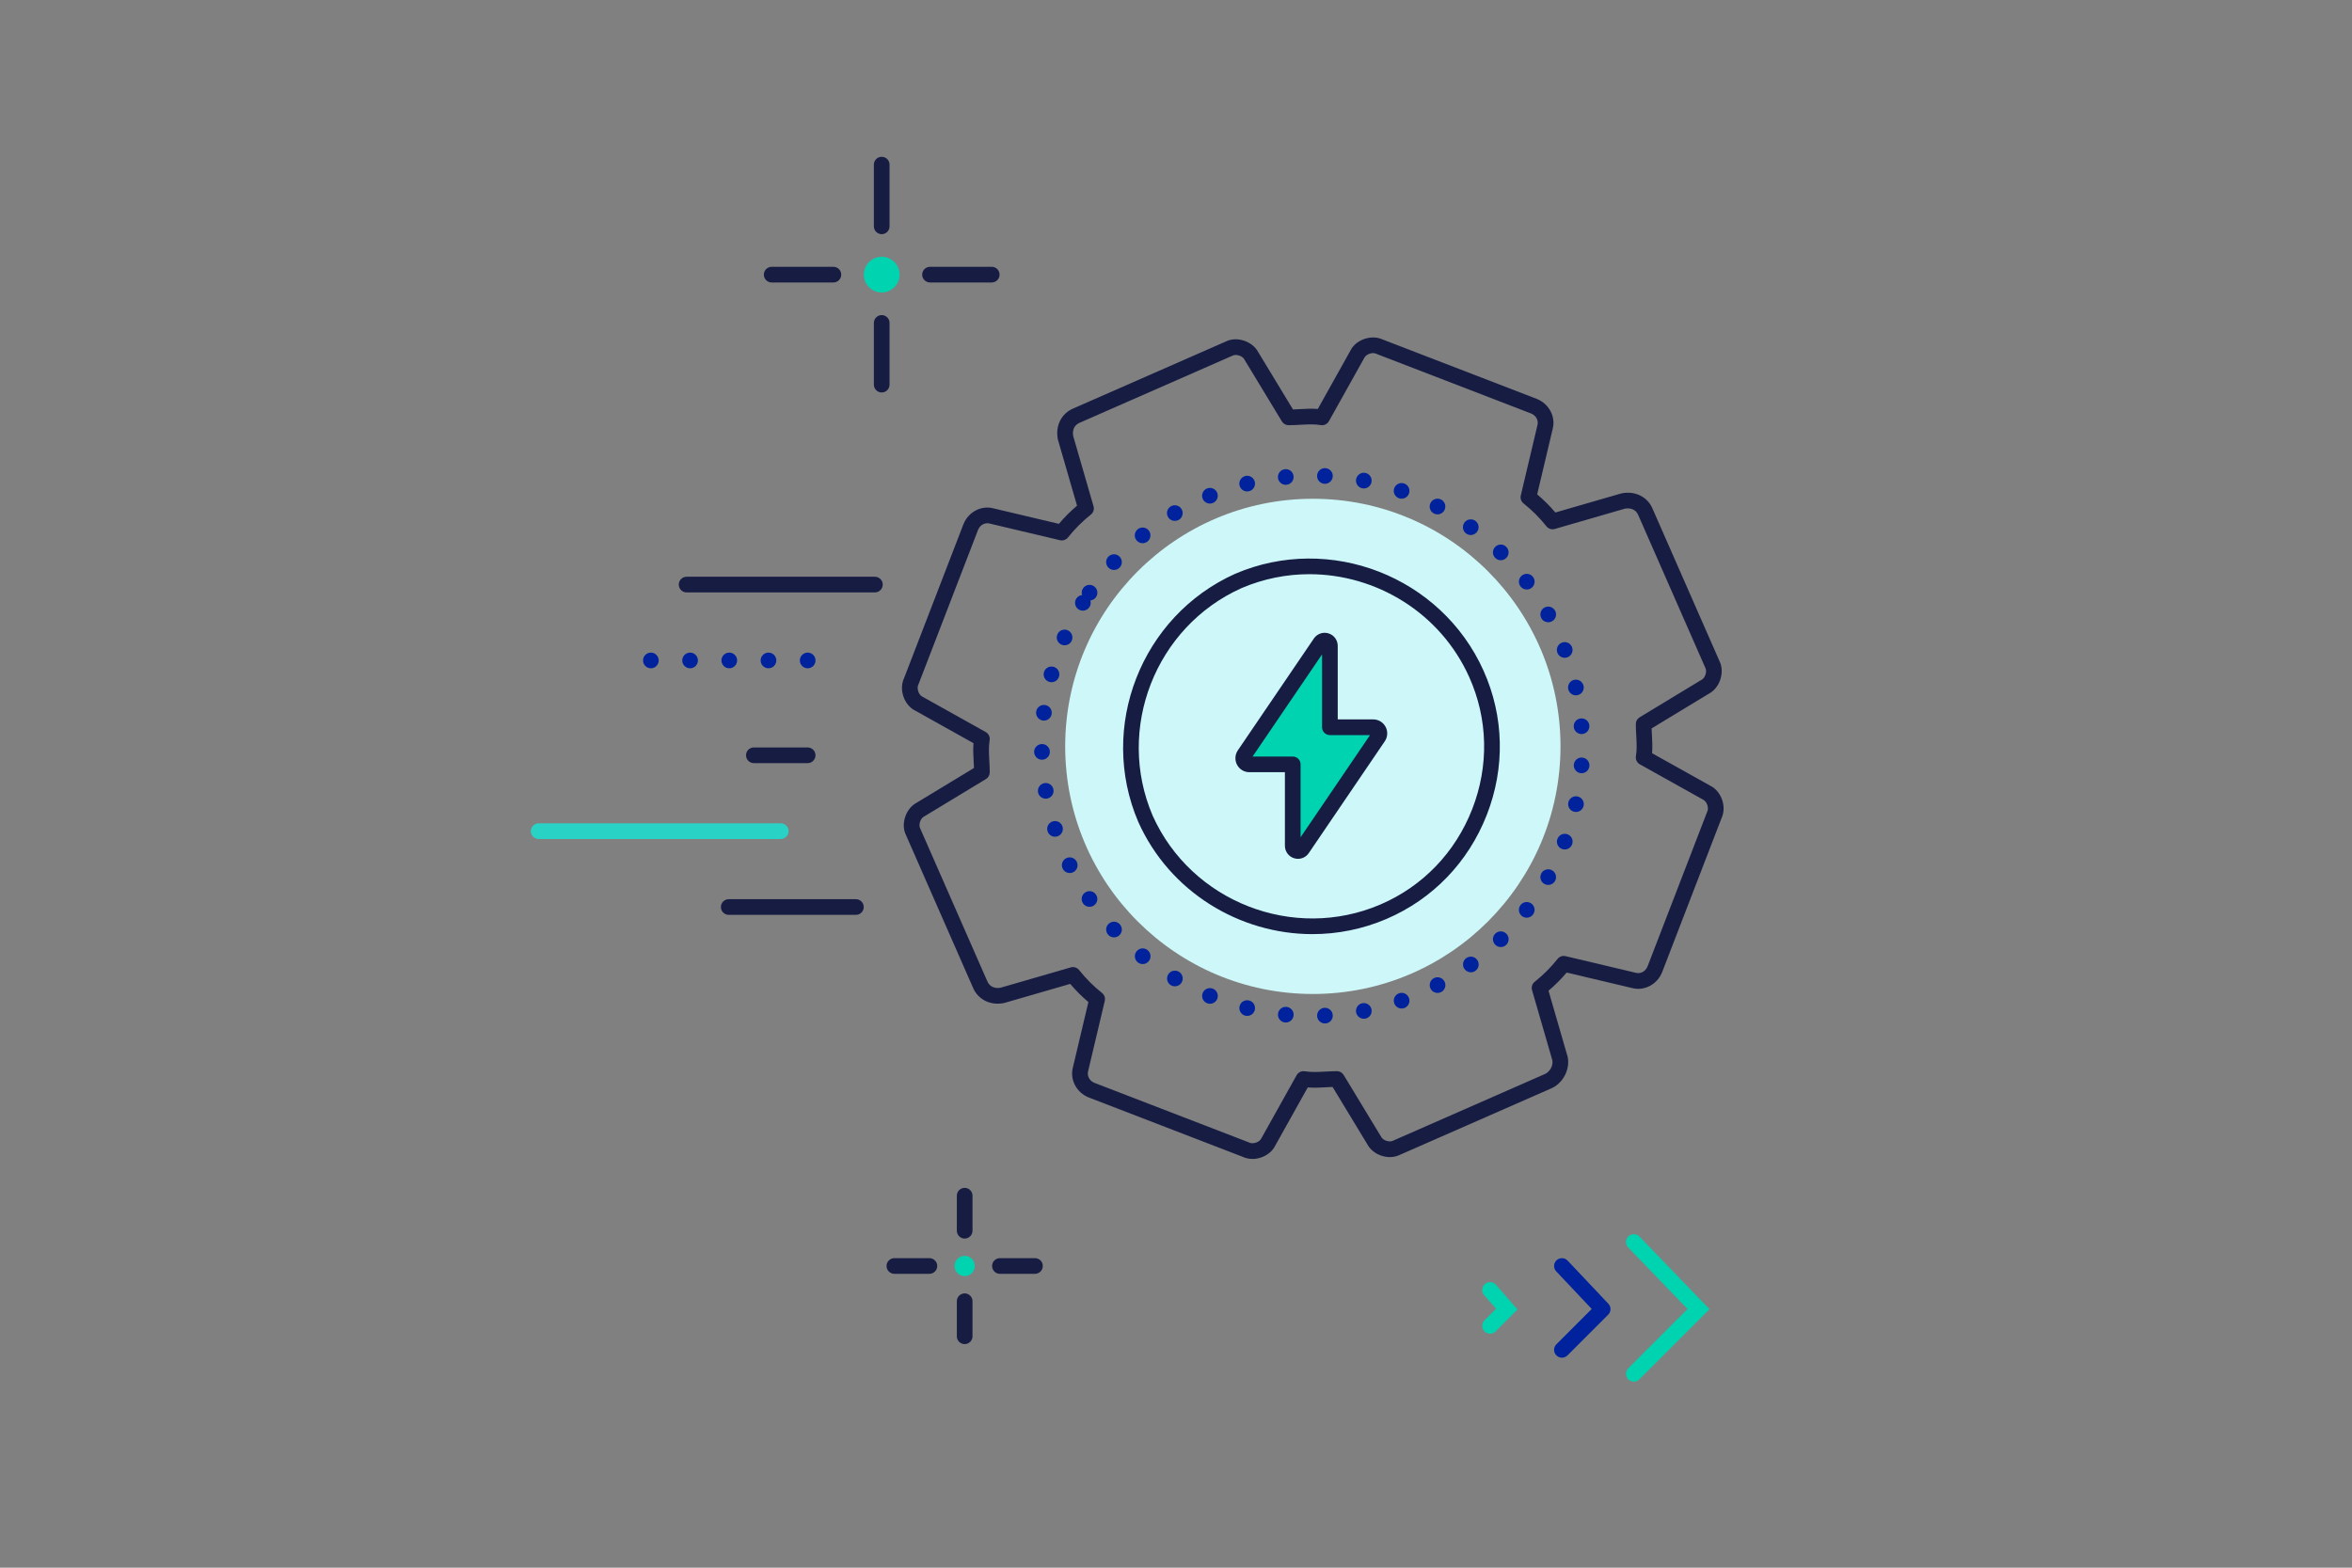 <?xml version="1.0" encoding="UTF-8"?>
<svg id="Lager_4" xmlns="http://www.w3.org/2000/svg" version="1.1" viewBox="0 0 600 400">
  <rect x="0" y="0" width="600" height="400" fill="#808080" stroke="none"/>
  <!-- Generator: Adobe Illustrator 29.8.1, SVG Export Plug-In . SVG Version: 2.1.1 Build 2)  -->
  <g isolation="isolate">
    <circle cx="334.91" cy="190.441" r="63.178" fill="#cdf7f8"/>
  </g>
  <path d="M336.001,259.235c-.06-1.1.8-2.04,1.9-2.09h0c1.1-.061,2.04.8,2.09,1.899h0c.06,1.101-.79,2.04-1.9,2.091h-.1c-1.061,0-1.94-.83-1.99-1.9ZM327.821,260.885c-1.11-.101-1.91-1.08-1.801-2.181h0c.101-1.1,1.08-1.899,2.181-1.8h0c1.1.11,1.91,1.09,1.8,2.19h0c-.1,1.029-.97,1.8-1.99,1.8h0c-.06,0-.13,0-.189-.01ZM345.951,258.325c-.21-1.09.5-2.14,1.58-2.35h0c1.08-.21,2.14.5,2.35,1.58h0c.21,1.09-.5,2.14-1.58,2.35h0c-.13.021-.26.03-.39.03h0c-.94,0-1.771-.66-1.96-1.61ZM317.68,259.155c-1.069-.27-1.729-1.35-1.46-2.42h0c.26-1.07,1.351-1.729,2.42-1.46h0c1.07.26,1.721,1.34,1.46,2.42h0c-.22.91-1.04,1.521-1.939,1.521h0c-.16,0-.32-.021-.48-.061ZM355.671,255.985c-.37-1.04.18-2.18,1.23-2.55h0c1.04-.36,2.18.189,2.54,1.229h0c.369,1.04-.181,2.181-1.221,2.551h0c-.22.069-.45.109-.67.109h0c-.82,0-1.59-.51-1.88-1.34ZM307.911,255.965c-1.03-.421-1.521-1.591-1.101-2.61h0c.42-1.021,1.591-1.51,2.61-1.09h0c1.021.41,1.51,1.58,1.1,2.609h0c-.319.771-1.069,1.24-1.859,1.24h0c-.25,0-.51-.05-.75-.149ZM364.951,252.275c-.51-.98-.13-2.19.84-2.7h0c.979-.51,2.189-.13,2.7.851h0c.52.97.14,2.18-.84,2.699h0c-.301.15-.61.221-.931.221h0c-.72,0-1.42-.391-1.77-1.07ZM298.701,251.385h0c-.95-.561-1.26-1.78-.7-2.74h0c.56-.95,1.78-1.26,2.74-.7h0c.95.561,1.26,1.79.7,2.74h0c-.37.63-1.04.979-1.721.979h0c-.35,0-.7-.09-1.02-.279ZM373.591,247.255c-.64-.891-.439-2.141.45-2.79h0c.89-.641,2.14-.45,2.79.449h0c.649.891.45,2.141-.44,2.79h0c-.359.261-.77.38-1.17.38h0c-.62,0-1.229-.29-1.63-.829ZM290.251,245.544c-.86-.699-1-1.96-.3-2.819h0c.689-.86,1.939-.99,2.81-.3h-.01c.86.689,1,1.949.31,2.81h0c-.39.49-.97.75-1.56.75h0c-.44,0-.88-.15-1.25-.44ZM381.421,241.035c-.77-.79-.76-2.05.03-2.819h0c.79-.78,2.06-.761,2.83.029h0c.779.79.76,2.05-.03,2.83h0c-.39.38-.89.57-1.4.57h0c-.52,0-1.04-.21-1.43-.61ZM282.72,238.535c-.75-.81-.71-2.069.101-2.819h0c.81-.761,2.08-.71,2.83.1h0c.75.81.71,2.07-.101,2.82h0c-.39.359-.88.54-1.359.54h0c-.54,0-1.08-.221-1.471-.641ZM388.26,233.745c-.88-.67-1.05-1.93-.38-2.8v-.01c.67-.87,1.93-1.04,2.811-.37h0c.869.67,1.039,1.92.369,2.8h0c-.39.521-.989.79-1.59.79h0c-.42,0-.85-.13-1.21-.41ZM276.291,230.515c-.63-.91-.4-2.16.51-2.78h0c.91-.63,2.16-.4,2.78.51h0c.63.91.399,2.16-.51,2.78h0c-.351.24-.74.35-1.13.35h0c-.641,0-1.271-.3-1.65-.859ZM393.98,225.544c-.97-.539-1.31-1.75-.77-2.72h-.01c.54-.96,1.76-1.31,2.729-.77h0c.96.54,1.311,1.76.771,2.72h0c-.37.66-1.05,1.02-1.75,1.02h0c-.33,0-.66-.079-.971-.25ZM271.091,221.635c-.479-.99-.08-2.19.91-2.67h0c.99-.49,2.19-.08,2.68.909h0c.49.99.08,2.19-.91,2.681h0c-.279.14-.59.2-.88.2h0c-.739,0-1.449-.41-1.8-1.12ZM398.461,216.615c-1.03-.39-1.55-1.55-1.16-2.58h.01c.391-1.029,1.54-1.55,2.57-1.16h0c1.04.391,1.561,1.551,1.16,2.58h0c-.3.801-1.061,1.29-1.87,1.29h0c-.229,0-.47-.04-.71-.13ZM267.241,212.105h0c-.34-1.05.229-2.17,1.29-2.521h0c1.04-.329,2.18.24,2.51,1.29v.011c.34,1.05-.24,2.17-1.29,2.51h0c-.2.07-.41.1-.61.1h0c-.85,0-1.63-.54-1.899-1.39ZM401.6,207.125c-1.08-.229-1.76-1.3-1.52-2.38h0c.24-1.08,1.3-1.76,2.39-1.52h0c1.07.24,1.75,1.3,1.521,2.38h0c-.21.93-1.04,1.57-1.96,1.57h0c-.141,0-.28-.011-.431-.051ZM264.801,202.125c-.189-1.09.55-2.119,1.641-2.31h0c1.079-.18,2.119.55,2.3,1.64h0c.189,1.09-.55,2.12-1.641,2.301h0c-.109.02-.229.029-.34.029h0c-.95,0-1.8-.689-1.96-1.66ZM403.331,197.285c-1.101-.08-1.93-1.04-1.851-2.14h0c.07-1.101,1.03-1.93,2.131-1.851h0c1.1.08,1.93,1.03,1.85,2.141h0v-.01h0c-.07,1.06-.95,1.859-1.98,1.859h-.149ZM263.821,191.885h-.011c-.02-1.101.851-2.011,1.96-2.04h0c1.101-.03,2.021.85,2.051,1.949h0c.02,1.11-.851,2.021-1.96,2.051h-.04c-1.091,0-1.98-.87-2-1.96ZM401.47,185.445c-.09-1.1.74-2.06,1.84-2.14h0c1.101-.08,2.07.739,2.15,1.85h-.01c.08,1.101-.74,2.05-1.84,2.14h-.15c-1.04,0-1.92-.8-1.99-1.85ZM266.071,183.855c-1.101-.14-1.88-1.14-1.75-2.23h0c.13-1.1,1.13-1.88,2.229-1.75h0c1.101.141,1.88,1.141,1.74,2.23h0c-.12,1.02-.99,1.76-1.98,1.76h0c-.08,0-.159,0-.239-.01ZM400.06,175.845c-.239-1.08.44-2.141,1.521-2.391h0c1.08-.229,2.149.45,2.39,1.53h0c.24,1.08-.439,2.14-1.52,2.38h0c-.15.03-.29.05-.44.05h0c-.91,0-1.74-.64-1.95-1.569ZM267.711,173.995c-1.07-.29-1.69-1.39-1.4-2.46h0c.29-1.06,1.391-1.689,2.46-1.399h0c1.061.29,1.69,1.39,1.4,2.46h0c-.25.89-1.05,1.47-1.93,1.47h0c-.17,0-.351-.021-.53-.07ZM397.291,166.544c-.39-1.029.13-2.189,1.16-2.579h0c1.04-.391,2.189.13,2.58,1.159h0c.39,1.04-.13,2.19-1.16,2.58h0c-.24.09-.47.13-.71.13h0c-.811,0-1.57-.489-1.87-1.29ZM270.77,164.475c-1.01-.44-1.47-1.62-1.02-2.63h0c.44-1.011,1.62-1.471,2.63-1.03h0c1.01.45,1.47,1.63,1.03,2.64h0c-.33.75-1.061,1.19-1.83,1.19h0c-.271,0-.54-.05-.811-.17ZM393.211,157.745h0c-.54-.97-.19-2.18.77-2.72h0c.971-.53,2.19-.19,2.721.78h0c.54.96.189,2.18-.771,2.72h0c-.31.17-.64.25-.97.25h0c-.71,0-1.39-.37-1.75-1.03ZM275.191,155.515c-.94-.59-1.221-1.82-.641-2.76h0c.34-.54.9-.86,1.49-.921h0c-.18-.569-.1-1.21.26-1.739h0c.62-.91,1.87-1.141,2.78-.511h0c.91.62,1.14,1.87.51,2.78h0c-.34.5-.88.79-1.439.851h0c.17.54.109,1.149-.21,1.659h0c-.381.61-1.03.94-1.7.94h0c-.36,0-.721-.1-1.05-.3ZM387.89,149.635c-.67-.88-.5-2.141.37-2.811h0c.88-.67,2.141-.5,2.811.38h0v-.01h0c.67.88.5,2.14-.37,2.811h0c-.37.279-.79.409-1.221.409h0c-.6,0-1.199-.27-1.59-.779ZM282.821,144.895c-.811-.75-.86-2.021-.11-2.83h0c.75-.81,2.02-.86,2.83-.1h0c.81.739.86,2.01.11,2.819h0c-.391.431-.931.641-1.471.641h0c-.479,0-.97-.17-1.359-.53ZM381.451,142.375c-.79-.77-.811-2.029-.04-2.819h0c.77-.8,2.04-.82,2.83-.04h0c.79.77.81,2.029.04,2.819h0c-.4.41-.92.61-1.44.61h0c-.5,0-1-.189-1.39-.57ZM289.93,137.855c-.7-.85-.56-2.11.3-2.811h0c.86-.689,2.12-.56,2.811.301h0c.7.859.56,2.12-.3,2.819h0c-.37.29-.82.44-1.261.44h0c-.579,0-1.159-.26-1.55-.75ZM374.02,136.135h0c-.89-.65-1.09-1.9-.449-2.801h0c.649-.89,1.909-1.09,2.8-.439h0c.89.649,1.09,1.899.439,2.79h0c-.39.54-1,.83-1.619.83h0c-.4,0-.811-.13-1.171-.38ZM297.98,131.935c-.569-.95-.25-2.18.7-2.74h0c.96-.56,2.181-.24,2.75.71h0c.55.95.24,2.18-.71,2.74h-.01c-.31.18-.66.27-1.01.27h0c-.681,0-1.351-.35-1.721-.979ZM365.781,131.015c-.98-.521-1.36-1.73-.84-2.7h0c.51-.98,1.72-1.36,2.699-.85h0c.98.52,1.351,1.729.84,2.71h0c-.359.68-1.06,1.069-1.779,1.069h0c-.311,0-.63-.08-.92-.229ZM306.801,127.245c-.41-1.029.08-2.189,1.101-2.609h0c1.02-.42,2.189.069,2.609,1.1h0c.41,1.021-.08,2.19-1.1,2.6h0c-.25.11-.5.15-.75.15h0c-.79,0-1.54-.47-1.86-1.24ZM356.89,127.135h0c-1.04-.37-1.59-1.511-1.229-2.551h0c.37-1.04,1.51-1.59,2.55-1.22h0c1.05.36,1.6,1.51,1.23,2.55h0c-.29.82-1.061,1.33-1.891,1.33h0c-.22,0-.439-.029-.66-.109ZM316.211,123.875c-.26-1.069.39-2.149,1.47-2.42h0c1.07-.27,2.15.391,2.42,1.46h0c.261,1.07-.39,2.16-1.46,2.42h-.01c-.16.04-.32.061-.479.061h0c-.891,0-1.71-.61-1.94-1.521ZM347.531,124.595c-1.09-.21-1.79-1.261-1.58-2.34h0c.21-1.091,1.26-1.801,2.34-1.591h0c1.09.21,1.79,1.261,1.58,2.351h0c-.18.95-1.021,1.62-1.96,1.62h0c-.13,0-.26-.011-.38-.04ZM326.01,121.895c-.109-1.101.7-2.07,1.8-2.18h0c1.101-.11,2.07.689,2.181,1.79h0c.109,1.1-.69,2.079-1.79,2.189h0c-.07,0-.141.01-.2.01h0c-1.021,0-1.89-.779-1.99-1.81ZM337.901,123.445c-1.11-.05-1.96-.99-1.91-2.09h0c.05-1.11.989-1.96,2.09-1.91h0c1.11.05,1.96.99,1.91,2.09h0c-.05,1.07-.94,1.91-2,1.91h-.09Z" fill="#00239d"/>
  <g>
    <path d="M319.501,295.703c-.878,0-1.727-.18-2.478-.535l-39.281-15.145c-3.097-1.238-4.835-4.487-4.066-7.566l3.975-16.784c-1.707-1.445-3.192-2.928-4.638-4.63l-16.758,4.851c-.054.016-.108.029-.164.04-3.491.697-6.687-.934-7.939-4.064l-17.045-38.823c-1.379-2.753-.062-6.771,2.752-8.241l14.603-8.851c-.02-.529-.049-1.066-.08-1.621-.085-1.528-.172-3.098-.043-4.71l-14.953-8.355c-1.294-.645-2.395-1.974-2.938-3.604-.53-1.591-.464-3.272.18-4.631l15.145-39.281c1.239-3.1,4.489-4.834,7.568-4.066l16.782,3.975c1.445-1.707,2.928-3.192,4.63-4.638l-4.851-16.758c-.016-.054-.029-.108-.04-.164-.699-3.497.935-6.688,4.064-7.939l38.824-17.045c2.754-1.378,6.771-.062,8.241,2.752l8.85,14.603c.529-.02,1.066-.049,1.621-.08,1.528-.085,3.097-.174,4.71-.043l8.355-14.953c1.377-2.757,5.365-4.115,8.234-2.758l39.282,15.145c3.098,1.239,4.836,4.488,4.065,7.568l-3.975,16.782c1.707,1.445,3.192,2.928,4.639,4.63l16.756-4.851c.055-.016.109-.029.165-.04,3.496-.693,6.688.935,7.939,4.064l17.027,38.783c1.381,2.838.063,6.819-2.734,8.282l-14.602,8.85c.02.529.049,1.066.08,1.621.084,1.528.172,3.098.043,4.71l14.953,8.355c1.294.645,2.394,1.974,2.937,3.604.53,1.592.464,3.272-.18,4.631l-15.145,39.282c-1.237,3.099-4.49,4.836-7.567,4.065l-16.783-3.975c-1.443,1.706-2.927,3.191-4.63,4.638l4.851,16.758c.016.054.029.108.04.164.613,3.066-1.069,6.45-3.912,7.871-.03.015-.061.029-.091.042l-38.845,17.054c-1.367.666-3.068.738-4.678.203-1.597-.533-2.905-1.601-3.604-2.938l-8.851-14.603c-.529.02-1.066.049-1.621.08-1.529.085-3.098.174-4.71.043l-8.355,14.954c-.645,1.294-1.974,2.394-3.604,2.937-.712.237-1.442.355-2.153.355ZM273.719,246.755c.598,0,1.176.269,1.562.751,1.799,2.248,3.604,4.053,5.853,5.853.604.482.874,1.271.696,2.022l-4.268,18.021c-.25,1,.245,2.339,1.642,2.897l39.337,15.166c.06.023.117.049.175.077.421.212,1.063.215,1.674.01.612-.203,1.123-.592,1.333-1.012l9.053-16.205c.413-.737,1.249-1.132,2.075-.997,1.678.279,3.414.184,5.25.081.96-.053,1.953-.108,2.957-.108.699,0,1.348.365,1.71.964l9.484,15.649c.028.046.055.094.079.142.21.421.721.809,1.333,1.013.612.205,1.253.201,1.674-.011.029-.015.06-.028.091-.042l38.832-17.049c1.052-.548,2-1.987,1.754-3.418l-5.189-17.929c-.226-.776.04-1.612.672-2.117,2.25-1.8,4.055-3.604,5.853-5.852.481-.604,1.271-.875,2.022-.697l18.021,4.268c.996.246,2.339-.244,2.897-1.641l15.166-39.338c.023-.06.049-.117.077-.175.21-.42.214-1.062.01-1.674-.203-.612-.592-1.123-1.012-1.333l-16.204-9.053c-.737-.412-1.136-1.242-.997-2.074.279-1.679.183-3.414.081-5.252-.054-.96-.108-1.952-.108-2.956,0-.699.365-1.348.964-1.71l15.648-9.483c.046-.028.093-.055.141-.078.919-.46,1.463-2.091,1.003-3.009-.015-.029-.028-.06-.042-.091l-17.071-38.885c-.645-1.608-2.153-1.924-3.393-1.702l-17.93,5.19c-.779.226-1.612-.04-2.118-.671-1.8-2.249-3.604-4.054-5.854-5.854-.604-.482-.874-1.271-.696-2.022l4.268-18.02c.25-1.001-.244-2.34-1.641-2.898l-39.338-15.166c-.06-.023-.117-.049-.175-.077-.912-.458-2.548.084-3.007,1.003l-9.053,16.204c-.411.737-1.238,1.142-2.075.997-1.677-.278-3.412-.182-5.25-.081-.96.053-1.953.108-2.957.108-.699,0-1.348-.365-1.711-.964l-9.482-15.649c-.028-.046-.055-.093-.078-.141-.459-.919-2.092-1.463-3.008-1.003l-38.977,17.113c-1.608.645-1.926,2.156-1.702,3.393l5.19,17.932c.226.776-.04,1.612-.672,2.117-2.247,1.798-4.053,3.603-5.853,5.853-.483.603-1.271.873-2.022.696l-18.02-4.268c-.998-.25-2.341.243-2.898,1.642l-15.166,39.337c-.023.06-.049.117-.077.175-.21.42-.214,1.062-.01,1.674s.592,1.123,1.013,1.333l16.204,9.053c.737.412,1.136,1.242.997,2.075-.28,1.679-.184,3.413-.081,5.25.053.96.108,1.953.108,2.957,0,.699-.365,1.348-.964,1.71l-15.649,9.484c-.046.028-.094.055-.142.079-.918.459-1.461,2.089-1.002,3.007l17.113,38.976c.645,1.609,2.157,1.929,3.393,1.702l17.932-5.19c.184-.054.37-.079.556-.079ZM395.117,275.786h.01-.01Z" fill="#171c43"/>
    <path d="M334.825,238.345c-18.566,0-36.404-10.716-44.436-28.604-10.361-24.174.732-52.575,24.715-63.343,24.172-10.364,52.574.731,63.343,24.715,5.243,11.678,5.543,24.742.845,36.787-4.714,12.081-13.802,21.518-25.591,26.569-6.136,2.63-12.55,3.875-18.876,3.875ZM334.028,146.506c-5.806,0-11.686,1.142-17.316,3.555-21.974,9.866-32.153,35.924-22.66,58.073,9.866,21.976,35.927,32.149,58.073,22.66h0c10.796-4.627,19.12-13.273,23.44-24.347,4.306-11.038,4.033-23.004-.767-33.695-7.368-16.411-23.738-26.246-40.771-26.246Z" fill="#171c43"/>
  </g>
  <path d="M380.109,340.304c-.512,0-1.023-.195-1.414-.586-.781-.781-.781-2.047,0-2.828l2.956-2.956-3.047-3.482c-.728-.832-.644-2.095.188-2.822.832-.729,2.095-.643,2.822.188l5.512,6.299-5.603,5.603c-.391.391-.902.586-1.414.586Z" fill="#00d3af"/>
  <path d="M398.45,346.418c-.512,0-1.023-.195-1.414-.586-.781-.781-.781-2.047,0-2.828l9.019-9.019-9.059-9.592c-.759-.803-.722-2.068.081-2.827s2.068-.723,2.827.081l10.393,11.005c.743.787.726,2.021-.04,2.787l-10.393,10.393c-.391.391-.902.586-1.414.586Z" fill="#00239d"/>
  <path d="M416.791,352.532c-.512,0-1.023-.195-1.414-.586-.781-.781-.781-2.047,0-2.828l15.117-15.118-15.143-15.704c-.767-.796-.744-2.062.051-2.828.797-.765,2.061-.743,2.828.051l17.869,18.532-17.895,17.896c-.391.391-.902.586-1.414.586Z" fill="#00d3af"/>
  <g>
    <path d="M350.315,185.559h-11.058v-20.762c0-1.315-1.693-1.838-2.432-.754l-19.394,28.531c-.711,1.044.035,2.457,1.292,2.457h11.058v20.762c0,1.315,1.696,1.836,2.435.754l19.391-28.531c.711-1.044-.035-2.457-1.292-2.457" fill="#00d3af"/>
    <path d="M331.125,219.13c-.33,0-.664-.049-.993-.15-1.405-.435-2.35-1.715-2.35-3.187v-18.762h-9.059c-1.324,0-2.532-.728-3.151-1.899-.621-1.175-.542-2.586.205-3.684l19.394-28.529c.83-1.217,2.329-1.745,3.734-1.311,1.406.434,2.352,1.715,2.352,3.188v18.762h9.059c1.324,0,2.531.728,3.151,1.9.621,1.174.542,2.585-.206,3.683l-19.39,28.529c-.638.934-1.668,1.459-2.746,1.459ZM319.538,193.032h10.244c1.104,0,2,.896,2,2v18.597l17.718-26.069h-10.243c-1.104,0-2-.896-2-2v-18.593l-17.719,26.065ZM350.315,187.559h.01-.01Z" fill="#171c43"/>
  </g>
  <g>
    <circle cx="224.926" cy="70.074" r="4.556" fill="#00d3af"/>
    <path d="M224.926,100.141c-1.104,0-2-.896-2-2v-15.743c0-1.104.896-2,2-2s2,.896,2,2v15.743c0,1.104-.896,2-2,2Z" fill="#171c43"/>
    <path d="M224.926,59.75c-1.104,0-2-.896-2-2v-15.742c0-1.104.896-2,2-2s2,.896,2,2v15.742c0,1.104-.896,2-2,2Z" fill="#171c43"/>
    <path d="M212.601,72.074h-15.742c-1.104,0-2-.896-2-2s.896-2,2-2h15.742c1.104,0,2,.896,2,2s-.896,2-2,2Z" fill="#171c43"/>
    <path d="M252.993,72.074h-15.743c-1.104,0-2-.896-2-2s.896-2,2-2h15.743c1.104,0,2,.896,2,2s-.896,2-2,2Z" fill="#171c43"/>
  </g>
  <g>
    <circle cx="246.09" cy="323.02" r="2.586" fill="#00d3af"/>
    <path d="M246.09,342.953c-1.104,0-2-.896-2-2v-8.937c0-1.104.896-2,2-2s2,.896,2,2v8.937c0,1.104-.896,2-2,2Z" fill="#171c43"/>
    <path d="M246.09,316.024c-1.104,0-2-.896-2-2v-8.937c0-1.104.896-2,2-2s2,.896,2,2v8.937c0,1.104-.896,2-2,2Z" fill="#171c43"/>
    <path d="M237.093,325.02h-8.937c-1.104,0-2-.896-2-2s.896-2,2-2h8.937c1.104,0,2,.896,2,2s-.896,2-2,2Z" fill="#171c43"/>
    <path d="M264.022,325.02h-8.937c-1.104,0-2-.896-2-2s.896-2,2-2h8.937c1.104,0,2,.896,2,2s-.896,2-2,2Z" fill="#171c43"/>
  </g>
  <path d="M223.188,151.158h-48.034c-1.104,0-2-.896-2-2s.896-2,2-2h48.034c1.104,0,2,.896,2,2s-.896,2-2,2Z" fill="#171c43"/>
  <path d="M204.041,168.515c0-1.101.9-2,2-2h0c1.11,0,2,.899,2,2h0c0,1.109-.89,2-2,2h0c-1.1,0-2-.891-2-2ZM194.041,168.515c0-1.101.9-2,2-2h0c1.11,0,2,.899,2,2h0c0,1.109-.89,2-2,2h0c-1.1,0-2-.891-2-2ZM184.041,168.515c0-1.101.9-2,2-2h0c1.11,0,2,.899,2,2h0c0,1.109-.89,2-2,2h0c-1.1,0-2-.891-2-2ZM174.041,168.515c0-1.101.9-2,2-2h0c1.11,0,2,.899,2,2h0c0,1.109-.89,2-2,2h0c-1.1,0-2-.891-2-2ZM164.041,168.515c0-1.101.89-2,2-2h0c1.1,0,2,.899,2,2h0c0,1.109-.9,2-2,2h0c-1.11,0-2-.891-2-2Z" fill="#00239d"/>
  <path d="M206.033,194.714h-13.724c-1.104,0-2-.896-2-2s.896-2,2-2h13.724c1.104,0,2,.896,2,2s-.896,2-2,2Z" fill="#171c43"/>
  <path d="M218.341,233.431h-32.439c-1.104,0-2-.896-2-2s.896-2,2-2h32.439c1.104,0,2,.896,2,2s-.896,2-2,2Z" fill="#171c43"/>
  <path d="M199.171,214.073h-61.759c-1.104,0-2-.896-2-2s.896-2,2-2h61.759c1.104,0,2,.896,2,2s-.896,2-2,2Z" fill="#28d3c6"/>
</svg>